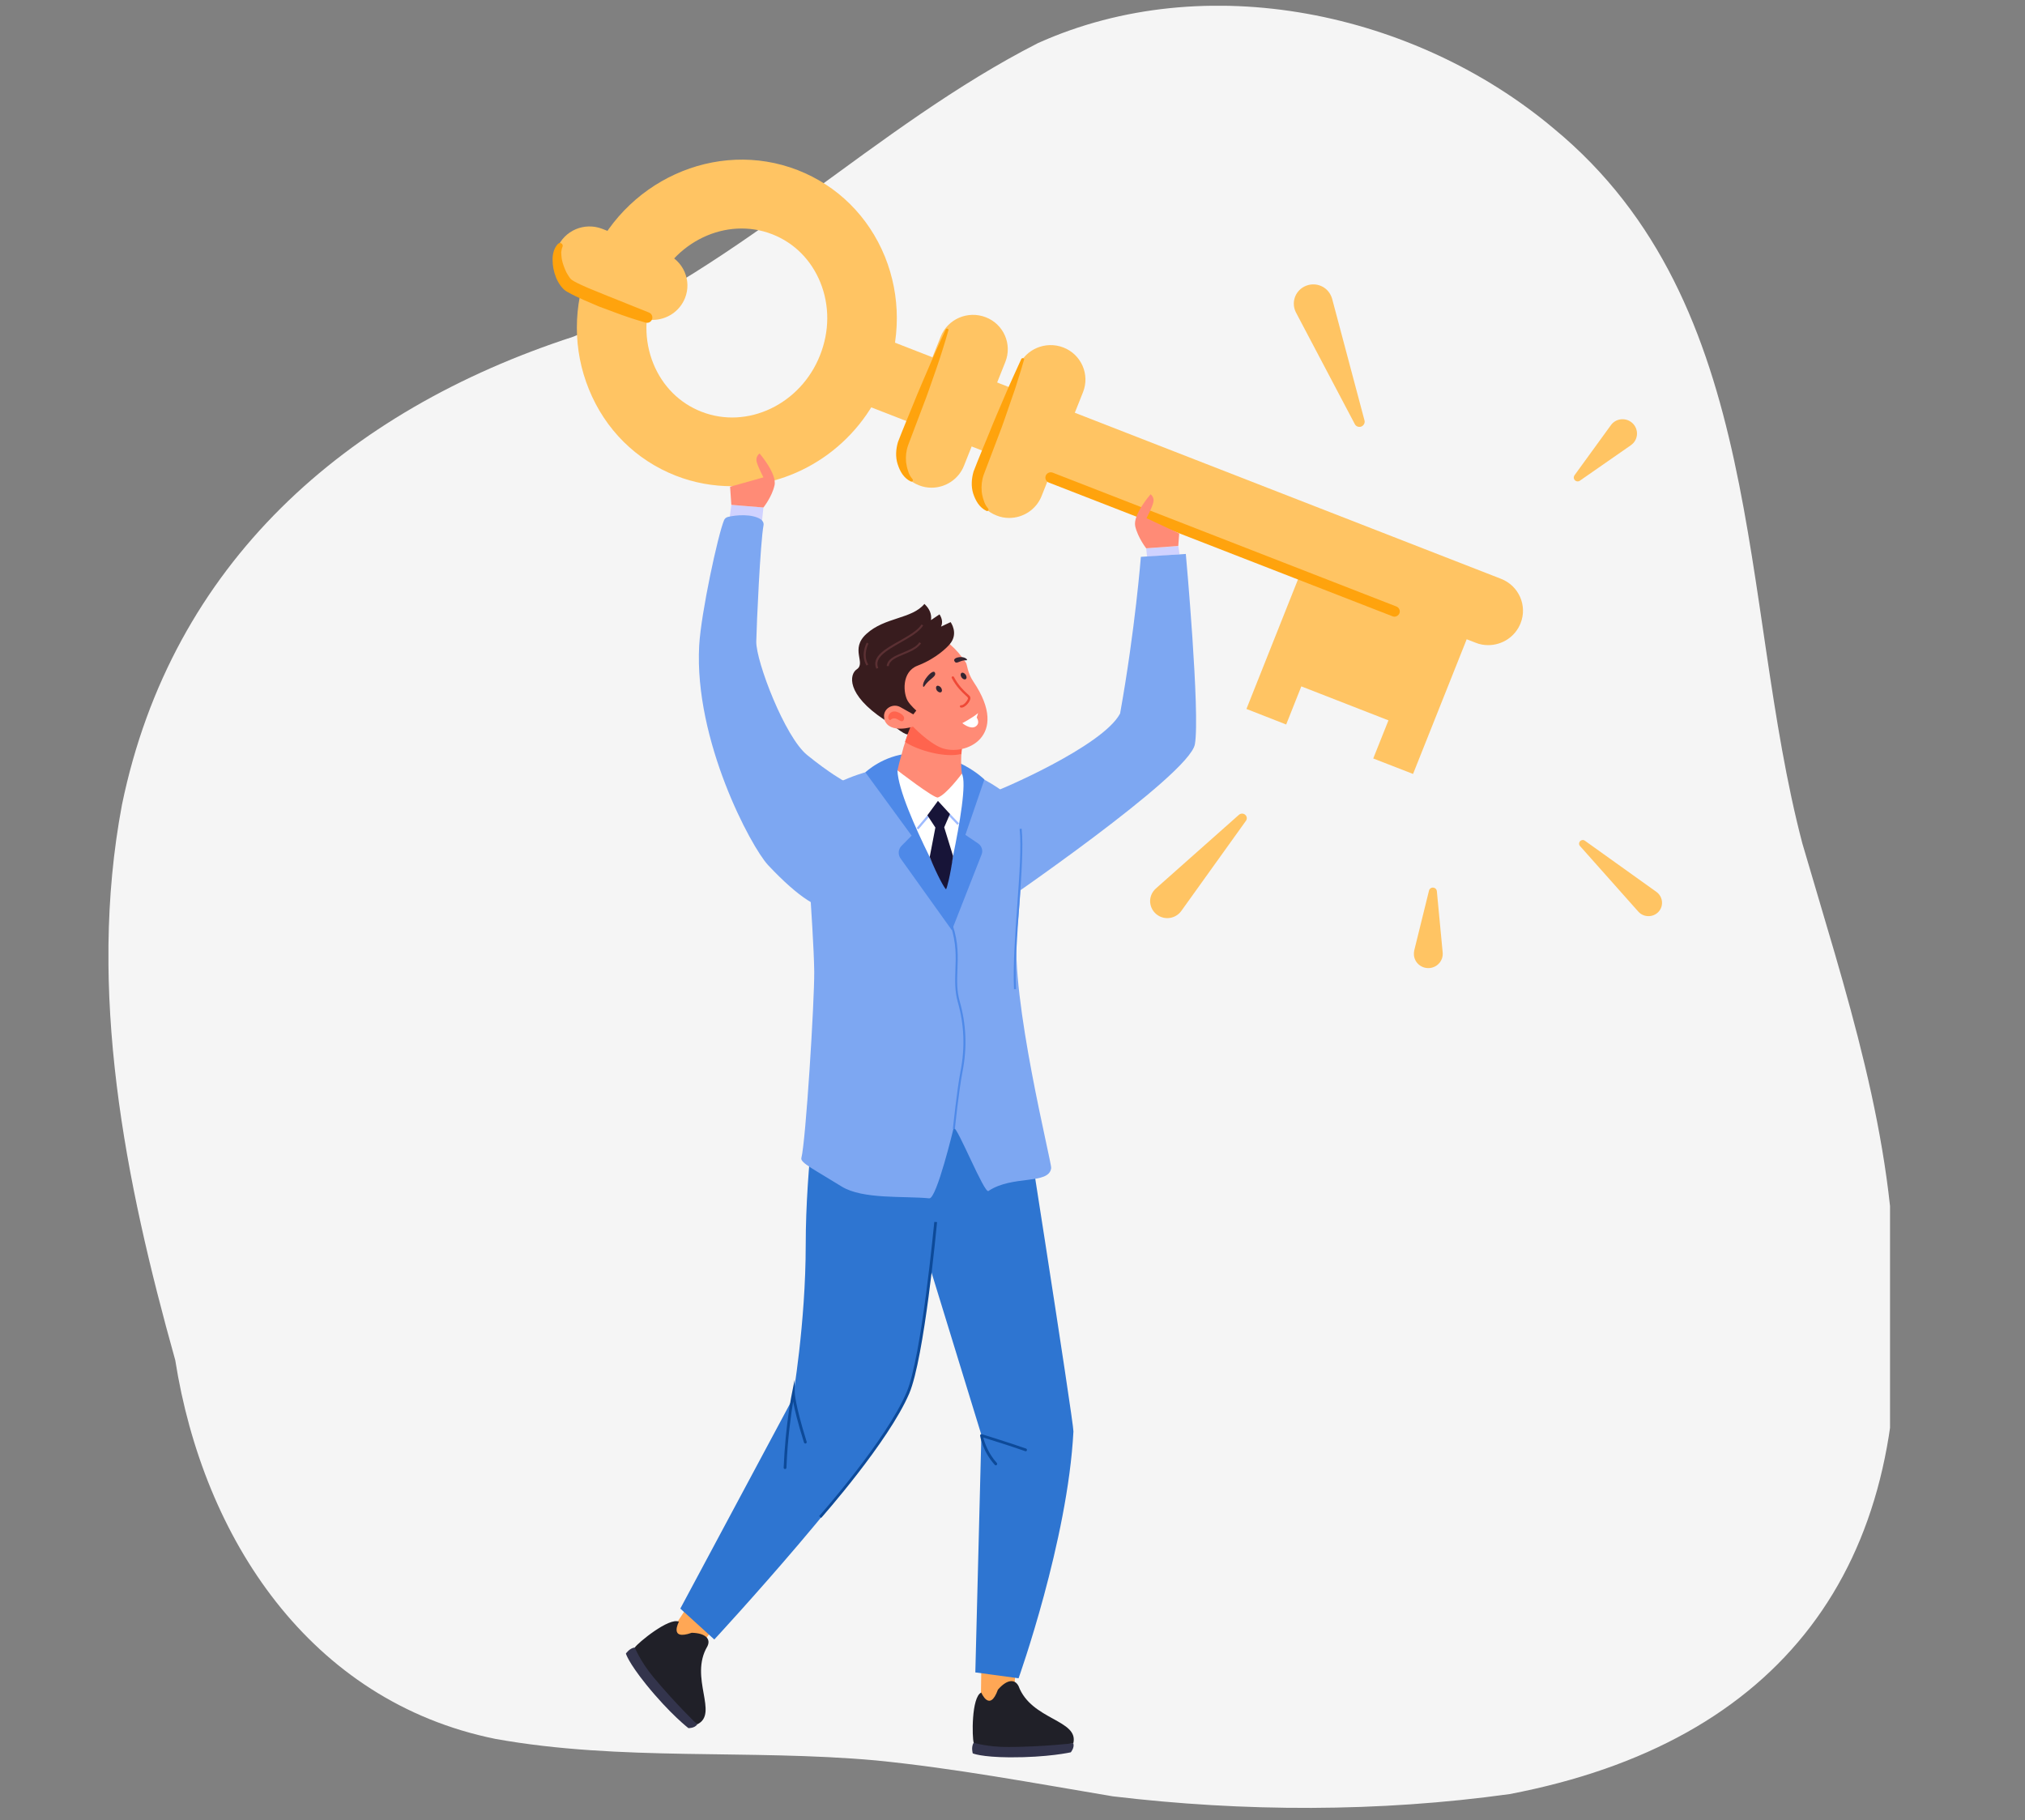 <svg xmlns="http://www.w3.org/2000/svg" xmlns:xlink="http://www.w3.org/1999/xlink" width="99" viewBox="0 0 74.25 66.75" height="89" preserveAspectRatio="xMidYMid meet"><rect x="0" y="0" width="74.25" height="66.75" fill="#808080" stroke="none"/><defs><clipPath id="0f235ec9d7"><path d="M 3.977 0.211 L 69.301 0.211 L 69.301 66.293 L 3.977 66.293 Z M 3.977 0.211 " clip-rule="nonzero"></path></clipPath><clipPath id="cc9a5698e0"><path d="M 21 5.059 L 33 5.059 L 33 18 L 21 18 Z M 21 5.059 " clip-rule="nonzero"></path></clipPath><clipPath id="278fb3b96a"><path d="M 20.172 8 L 26 8 L 26 12 L 20.172 12 Z M 20.172 8 " clip-rule="nonzero"></path></clipPath><clipPath id="e615d7e03e"><path d="M 20.172 8 L 24 8 L 24 12 L 20.172 12 Z M 20.172 8 " clip-rule="nonzero"></path></clipPath><clipPath id="582c367e3c"><path d="M 35 63 L 40 63 L 40 64.461 L 35 64.461 Z M 35 63 " clip-rule="nonzero"></path></clipPath><clipPath id="a10f2de6eb"><path d="M 35 61 L 40 61 L 40 64.461 L 35 64.461 Z M 35 61 " clip-rule="nonzero"></path></clipPath></defs><g clip-path="url(#0f235ec9d7)"><path fill="#f5f5f5" d="M 69.473 47.398 C 70.098 57.445 65.312 63.883 55.355 65.785 C 50.559 66.453 45.605 66.441 40.797 65.867 C 37.91 65.383 35.027 64.84 32.113 64.551 C 27.477 64.133 22.762 64.59 18.164 63.762 C 11.363 62.383 7.453 56.398 6.426 49.875 C 4.586 43.301 3.188 36.316 4.473 29.504 C 6.297 20.66 12.688 15.055 21.027 12.344 C 27.285 9.719 32.066 4.637 38.055 1.582 C 44.219 -1.195 51.891 0.438 56.973 4.715 C 64.801 11.172 63.746 22 66.086 30.926 C 67.656 36.316 69.492 41.719 69.473 47.398 " fill-opacity="1" fill-rule="nonzero"></path></g><g clip-path="url(#cc9a5698e0)"><path fill="#ffc463" d="M 26.84 17.828 C 26.152 17.828 25.457 17.707 24.785 17.445 C 23.324 16.875 22.191 15.75 21.594 14.277 C 21.004 12.828 21.004 11.215 21.594 9.727 C 22.824 6.641 26.258 5.074 29.25 6.238 C 30.711 6.809 31.844 7.934 32.445 9.406 C 33.031 10.855 33.031 12.469 32.441 13.953 C 31.488 16.352 29.211 17.828 26.84 17.828 Z M 25.723 15.098 C 27.402 15.754 29.355 14.828 30.066 13.031 C 30.418 12.148 30.422 11.199 30.078 10.352 C 29.742 9.527 29.117 8.902 28.316 8.59 C 26.633 7.934 24.684 8.859 23.969 10.656 C 23.617 11.535 23.613 12.488 23.957 13.336 C 24.293 14.16 24.918 14.785 25.723 15.098 Z M 25.723 15.098 " fill-opacity="1" fill-rule="nonzero"></path></g><path fill="#ffc463" d="M 47.715 25.168 L 50.91 26.414 L 50.352 27.812 L 51.812 28.379 L 54.211 22.355 L 48.098 19.977 L 45.703 25.996 L 47.16 26.566 Z M 47.715 25.168 " fill-opacity="1" fill-rule="nonzero"></path><path fill="#ffc463" d="M 34.156 17.883 C 34 17.883 33.844 17.855 33.691 17.793 C 33.035 17.539 32.715 16.809 32.973 16.16 L 34.492 12.344 C 34.75 11.695 35.488 11.379 36.145 11.633 C 36.801 11.887 37.121 12.621 36.863 13.27 L 35.344 17.082 C 35.145 17.578 34.664 17.883 34.156 17.883 Z M 34.156 17.883 " fill-opacity="1" fill-rule="nonzero"></path><path fill="#ffc463" d="M 37.004 18.992 C 36.848 18.992 36.691 18.965 36.539 18.902 C 35.883 18.648 35.559 17.918 35.816 17.27 L 37.336 13.453 C 37.594 12.805 38.336 12.488 38.992 12.742 C 39.645 12.996 39.969 13.73 39.711 14.379 L 38.191 18.191 C 37.992 18.688 37.512 18.992 37.004 18.992 Z M 37.004 18.992 " fill-opacity="1" fill-rule="nonzero"></path><path fill="#ffc463" d="M 54.566 23.656 C 54.41 23.656 54.254 23.629 54.102 23.566 L 31.414 14.73 C 30.758 14.477 30.438 13.742 30.695 13.094 C 30.953 12.449 31.695 12.129 32.348 12.383 L 55.035 21.223 C 55.691 21.477 56.012 22.207 55.754 22.855 C 55.555 23.355 55.074 23.656 54.566 23.656 Z M 54.566 23.656 " fill-opacity="1" fill-rule="nonzero"></path><g clip-path="url(#278fb3b96a)"><path fill="#ffc463" d="M 23.93 11.73 C 23.773 11.73 23.617 11.699 23.461 11.641 L 21.148 10.738 C 20.492 10.484 20.172 9.75 20.43 9.102 C 20.688 8.453 21.426 8.137 22.082 8.391 L 24.395 9.293 C 25.051 9.547 25.375 10.281 25.117 10.93 C 24.918 11.426 24.438 11.73 23.93 11.73 Z M 23.93 11.73 " fill-opacity="1" fill-rule="nonzero"></path></g><path fill="#ffc463" d="M 45.684 30.098 L 43.312 33.406 C 43.109 33.684 42.719 33.75 42.438 33.551 C 42.156 33.352 42.086 32.969 42.285 32.688 C 42.312 32.648 42.348 32.613 42.379 32.582 L 45.43 29.875 C 45.504 29.816 45.609 29.82 45.672 29.891 C 45.727 29.949 45.73 30.035 45.684 30.098 Z M 45.684 30.098 " fill-opacity="1" fill-rule="nonzero"></path><path fill="#ffc463" d="M 58.113 30.828 L 60.734 32.703 C 60.957 32.863 61.008 33.172 60.848 33.391 C 60.688 33.609 60.375 33.66 60.152 33.5 C 60.121 33.48 60.098 33.453 60.074 33.43 L 57.934 31.023 C 57.883 30.969 57.891 30.887 57.945 30.836 C 57.996 30.793 58.066 30.789 58.113 30.828 Z M 58.113 30.828 " fill-opacity="1" fill-rule="nonzero"></path><path fill="#ffc463" d="M 57.73 17.43 L 59.066 15.59 C 59.234 15.355 59.566 15.301 59.805 15.473 C 60.039 15.641 60.094 15.969 59.926 16.199 C 59.891 16.25 59.848 16.289 59.801 16.324 L 57.93 17.625 C 57.867 17.672 57.777 17.656 57.73 17.59 C 57.695 17.543 57.699 17.477 57.73 17.43 Z M 57.73 17.43 " fill-opacity="1" fill-rule="nonzero"></path><path fill="#ffc463" d="M 52.684 32.672 L 52.898 34.926 C 52.926 35.215 52.711 35.469 52.422 35.496 C 52.129 35.523 51.871 35.312 51.844 35.023 C 51.84 34.965 51.844 34.906 51.855 34.852 L 52.398 32.652 C 52.418 32.578 52.496 32.531 52.574 32.551 C 52.633 32.562 52.676 32.613 52.684 32.672 Z M 52.684 32.672 " fill-opacity="1" fill-rule="nonzero"></path><path fill="#ffc463" d="M 49.676 15.551 L 47.52 11.461 C 47.34 11.113 47.473 10.688 47.824 10.508 C 48.176 10.328 48.605 10.461 48.785 10.809 C 48.809 10.855 48.832 10.906 48.844 10.953 L 50.031 15.414 C 50.059 15.516 49.996 15.617 49.895 15.648 C 49.805 15.668 49.715 15.629 49.676 15.551 Z M 49.676 15.551 " fill-opacity="1" fill-rule="nonzero"></path><path fill="#ffa30d" d="M 34.773 12.117 C 34.707 12.359 34.633 12.594 34.559 12.832 C 34.484 13.07 34.406 13.309 34.324 13.543 C 34.156 14.012 34.004 14.484 33.82 14.945 L 33.297 16.328 C 33.227 16.523 33.203 16.734 33.223 16.949 C 33.238 17.055 33.258 17.16 33.297 17.27 C 33.328 17.379 33.379 17.477 33.453 17.562 L 33.461 17.574 C 33.48 17.598 33.477 17.629 33.453 17.648 C 33.438 17.66 33.418 17.664 33.398 17.656 C 33.133 17.531 32.996 17.277 32.914 17.02 C 32.828 16.758 32.848 16.469 32.926 16.207 C 33.109 15.727 33.301 15.281 33.488 14.816 C 33.672 14.355 33.871 13.902 34.066 13.445 C 34.258 12.984 34.473 12.535 34.676 12.082 C 34.688 12.055 34.719 12.043 34.75 12.055 C 34.773 12.066 34.785 12.094 34.777 12.117 Z M 34.773 12.117 " fill-opacity="1" fill-rule="nonzero"></path><path fill="#ffa30d" d="M 37.547 13.195 C 37.48 13.438 37.406 13.672 37.328 13.914 C 37.258 14.152 37.18 14.387 37.094 14.621 C 36.93 15.09 36.777 15.566 36.594 16.027 L 36.07 17.406 C 36 17.602 35.977 17.812 35.996 18.027 C 36.008 18.133 36.031 18.238 36.07 18.348 C 36.102 18.457 36.152 18.555 36.227 18.641 L 36.234 18.652 C 36.254 18.676 36.25 18.707 36.227 18.727 C 36.211 18.742 36.188 18.742 36.172 18.734 C 35.906 18.609 35.77 18.355 35.684 18.098 C 35.602 17.836 35.621 17.551 35.699 17.285 C 35.883 16.805 36.074 16.359 36.262 15.898 C 36.445 15.438 36.645 14.98 36.84 14.523 C 37.031 14.066 37.246 13.613 37.449 13.16 C 37.461 13.137 37.492 13.125 37.523 13.137 C 37.547 13.148 37.559 13.172 37.551 13.195 Z M 37.547 13.195 " fill-opacity="1" fill-rule="nonzero"></path><g clip-path="url(#e615d7e03e)"><path fill="#ffa30d" d="M 23.668 11.828 C 23.277 11.715 22.895 11.59 22.516 11.445 L 21.949 11.234 C 21.762 11.156 21.574 11.074 21.387 10.992 C 21.199 10.906 21.016 10.824 20.824 10.715 C 20.777 10.691 20.711 10.648 20.668 10.605 C 20.617 10.559 20.582 10.512 20.547 10.465 C 20.48 10.371 20.426 10.27 20.387 10.172 C 20.305 9.965 20.262 9.754 20.262 9.539 C 20.254 9.328 20.312 9.098 20.457 8.945 C 20.496 8.902 20.562 8.902 20.602 8.938 C 20.633 8.969 20.641 9.012 20.625 9.051 C 20.598 9.109 20.586 9.18 20.578 9.254 C 20.582 9.332 20.586 9.414 20.598 9.496 C 20.629 9.664 20.695 9.832 20.766 9.984 C 20.809 10.059 20.852 10.133 20.898 10.195 C 20.953 10.258 20.98 10.277 21.051 10.316 C 21.203 10.402 21.391 10.484 21.57 10.562 C 21.938 10.715 22.309 10.863 22.68 11.012 L 23.797 11.461 C 23.898 11.5 23.945 11.617 23.906 11.715 C 23.867 11.809 23.766 11.859 23.668 11.828 Z M 23.668 11.828 " fill-opacity="1" fill-rule="nonzero"></path></g><path fill="#ffa30d" d="M 51.129 22.613 C 51.105 22.613 51.082 22.609 51.059 22.598 L 38.457 17.695 C 38.355 17.656 38.305 17.543 38.344 17.441 C 38.387 17.34 38.5 17.293 38.602 17.332 L 51.199 22.238 C 51.301 22.277 51.352 22.391 51.312 22.488 C 51.281 22.566 51.207 22.613 51.129 22.613 Z M 51.129 22.613 " fill-opacity="1" fill-rule="nonzero"></path><path fill="#d0d2ff" d="M 42.059 20.418 L 42.027 20.105 L 43.207 20.023 L 43.25 20.328 Z M 42.059 20.418 " fill-opacity="1" fill-rule="nonzero"></path><path fill="#ff8b76" d="M 42.027 20.105 C 42.027 20.105 41.723 19.719 41.625 19.297 C 41.531 18.871 42.188 18.125 42.188 18.125 C 42.188 18.125 42.344 18.234 42.285 18.438 C 42.227 18.648 42.039 19 42.039 19 L 43.238 19.562 L 43.203 20.02 Z M 42.027 20.105 " fill-opacity="1" fill-rule="nonzero"></path><path fill="#d0d2ff" d="M 27.934 19.168 L 27.992 18.609 L 26.816 18.512 L 26.742 19.066 Z M 27.934 19.168 " fill-opacity="1" fill-rule="nonzero"></path><path fill="#ff8b76" d="M 27.992 18.609 C 27.992 18.609 28.301 18.227 28.398 17.801 C 28.5 17.379 27.852 16.629 27.852 16.629 C 27.852 16.629 27.691 16.734 27.746 16.941 C 27.805 17.148 27.992 17.504 27.992 17.504 L 26.77 17.848 L 26.816 18.512 Z M 27.992 18.609 " fill-opacity="1" fill-rule="nonzero"></path><path fill="#7da7f2" d="M 36.395 29.051 C 36.598 29.004 40.434 27.367 41.07 26.164 C 41.625 23.074 41.832 20.418 41.832 20.418 L 43.48 20.312 C 43.48 20.312 44.012 26.164 43.812 27.293 C 43.605 28.426 36.605 33.207 36.605 33.207 Z M 36.395 29.051 " fill-opacity="1" fill-rule="nonzero"></path><path fill="#ffa755" d="M 26.719 58.969 L 26.562 59.18 L 25.969 59.969 L 25.594 60.469 C 25.594 60.469 25.52 60.836 25.012 60.508 C 24.5 60.18 24.562 59.891 24.562 59.891 L 25.16 58.984 L 25.449 58.547 L 25.762 58.074 Z M 26.719 58.969 " fill-opacity="1" fill-rule="nonzero"></path><path fill="#ffa755" d="M 37.281 60.645 L 37.262 60.906 L 37.191 61.891 L 37.145 62.512 C 37.145 62.512 37.281 62.859 36.672 62.855 C 36.059 62.848 35.961 62.57 35.961 62.57 L 35.977 61.484 L 35.984 60.965 L 35.992 60.398 Z M 37.281 60.645 " fill-opacity="1" fill-rule="nonzero"></path><path fill="#1d63b2" d="M 29.793 48.797 C 29.82 48.797 30.227 48.793 30.402 48.531 L 30.336 48.484 C 30.176 48.723 29.785 48.727 29.781 48.727 Z M 29.793 48.797 " fill-opacity="1" fill-rule="nonzero"></path><path fill="#33344c" d="M 25.566 63.23 C 25.469 63.375 25.242 63.367 25.242 63.367 C 25.242 63.367 24.562 62.844 23.688 61.762 C 23.031 60.945 22.949 60.633 22.949 60.633 C 22.949 60.633 23.082 60.434 23.277 60.41 C 23.43 60.391 25.566 63.23 25.566 63.23 Z M 25.566 63.23 " fill-opacity="1" fill-rule="nonzero"></path><path fill="#202028" d="M 23.277 60.41 C 23.375 60.254 24.531 59.293 24.895 59.465 C 24.895 59.465 24.508 60.172 25.363 59.871 C 25.879 59.883 26.07 60.102 25.938 60.367 C 25.254 61.52 26.375 62.844 25.562 63.23 C 25.562 63.23 24.781 62.484 23.957 61.496 C 23.461 60.895 23.277 60.41 23.277 60.41 Z M 23.277 60.41 " fill-opacity="1" fill-rule="nonzero"></path><g clip-path="url(#582c367e3c)"><path fill="#33344c" d="M 39.355 63.922 C 39.406 64.086 39.262 64.254 39.262 64.254 C 39.262 64.254 38.422 64.445 37.023 64.438 C 35.969 64.43 35.668 64.293 35.668 64.293 C 35.668 64.293 35.598 64.066 35.703 63.898 C 35.781 63.77 39.355 63.922 39.355 63.922 Z M 39.355 63.922 " fill-opacity="1" fill-rule="nonzero"></path></g><g clip-path="url(#a10f2de6eb)"><path fill="#202028" d="M 35.703 63.902 C 35.641 63.727 35.613 62.23 35.98 62.062 C 35.98 62.062 36.285 62.805 36.59 61.957 C 36.926 61.57 37.215 61.559 37.348 61.828 C 37.816 63.078 39.562 63.055 39.355 63.922 C 39.355 63.922 38.277 64.051 36.98 64.059 C 36.191 64.062 35.703 63.902 35.703 63.902 Z M 35.703 63.902 " fill-opacity="1" fill-rule="nonzero"></path></g><path fill="#2e75d1" d="M 24.945 58.984 L 26.191 60.117 C 26.191 60.117 32.152 53.68 33.172 51.336 C 34.27 48.816 34.551 39.855 34.551 39.855 L 30.02 39.629 C 30.02 39.629 29.543 42.742 29.543 45.637 C 29.543 48.531 29.062 51.293 29.062 51.293 Z M 24.945 58.984 " fill-opacity="1" fill-rule="nonzero"></path><path fill="#2e75d1" d="M 35.762 61.324 L 37.348 61.539 C 37.348 61.539 39.152 56.484 39.359 52.488 C 39.375 52.188 37.277 38.855 37.277 38.855 L 32.434 41.055 L 35.984 52.613 Z M 35.762 61.324 " fill-opacity="1" fill-rule="nonzero"></path><path fill="#0d4a99" d="M 36.516 53.73 C 36.5 53.73 36.488 53.727 36.477 53.715 C 36.027 53.219 35.941 52.668 35.938 52.645 C 35.938 52.629 35.941 52.609 35.957 52.598 C 35.969 52.586 35.984 52.586 36.004 52.59 C 36.012 52.594 36.922 52.871 37.625 53.117 C 37.648 53.129 37.664 53.156 37.652 53.184 C 37.645 53.207 37.617 53.223 37.59 53.211 C 37.012 53.008 36.297 52.785 36.055 52.711 C 36.094 52.879 36.223 53.281 36.551 53.645 C 36.57 53.668 36.566 53.695 36.547 53.715 C 36.539 53.727 36.527 53.73 36.516 53.73 Z M 36.516 53.73 " fill-opacity="1" fill-rule="nonzero"></path><path fill="#7da7f2" d="M 29.383 42.465 C 29.34 42.637 29.863 42.887 30.855 43.504 C 31.633 43.988 33.152 43.848 34.074 43.941 C 34.344 43.969 34.969 41.352 34.969 41.352 C 35.113 41.332 36.09 43.773 36.242 43.672 C 37.125 43.078 38.465 43.453 38.543 42.832 C 38.57 42.637 37.035 36.594 37.293 34.109 C 37.582 31.328 37.473 29.609 37.473 29.609 C 37.473 29.609 36.117 28.18 34.348 28.051 C 32.809 27.934 31.602 28.293 30.781 28.676 C 30.02 29.031 29.598 29.406 29.574 29.441 C 29.445 29.668 29.836 33.984 29.855 35.629 C 29.863 36.742 29.547 41.824 29.383 42.465 Z M 29.383 42.465 " fill-opacity="1" fill-rule="nonzero"></path><path fill="#4e89e8" d="M 33.355 27.629 C 32.379 27.695 31.73 28.32 31.73 28.32 L 33.426 30.641 L 33.055 31.016 C 32.934 31.141 32.918 31.332 33.02 31.477 L 34.902 34.109 L 35.992 31.332 C 36.051 31.188 35.996 31.02 35.867 30.93 L 35.398 30.613 L 36.094 28.582 C 36.094 28.582 35.035 27.516 33.355 27.629 Z M 33.355 27.629 " fill-opacity="1" fill-rule="nonzero"></path><path fill="#ffffff" d="M 34.945 31.387 C 34.812 32.059 34.688 32.582 34.688 32.582 C 34.688 32.582 34.406 32.074 34.07 31.387 C 33.566 30.363 32.93 28.945 32.906 28.25 C 32.906 28.25 34.957 27.859 35.266 28.367 C 35.457 28.684 35.18 30.254 34.945 31.387 Z M 34.945 31.387 " fill-opacity="1" fill-rule="nonzero"></path><path fill="#ff8b76" d="M 35.641 26.422 C 35.613 26.473 35.582 26.516 35.559 26.562 C 35.543 26.598 35.523 26.641 35.508 26.676 C 35.492 26.695 35.488 26.719 35.477 26.742 C 35.473 26.746 35.469 26.75 35.469 26.754 C 35.379 26.953 35.332 27.133 35.297 27.305 C 35.27 27.422 35.258 27.535 35.254 27.645 C 35.254 27.668 35.246 27.691 35.246 27.707 L 35.246 27.723 C 35.242 27.781 35.242 27.836 35.242 27.887 L 35.242 27.922 C 35.238 28.199 35.27 28.367 35.27 28.367 C 35.27 28.367 34.703 29.133 34.391 29.242 C 34.262 29.293 32.91 28.25 32.91 28.25 C 32.91 28.25 32.93 28.141 32.977 27.953 C 33.004 27.844 33.047 27.723 33.082 27.578 C 33.109 27.461 33.148 27.332 33.191 27.207 C 33.25 27.02 33.324 26.828 33.398 26.641 C 33.402 26.629 33.406 26.617 33.41 26.605 C 33.555 26.234 33.715 25.879 33.844 25.609 C 33.914 25.461 33.98 25.336 34.023 25.254 C 34.035 25.223 34.051 25.199 34.066 25.172 C 34.098 25.125 34.129 25.062 34.16 25.008 C 34.172 24.988 34.18 24.969 34.199 24.945 C 34.211 24.926 34.227 24.898 34.246 24.871 C 34.246 24.871 34.262 24.875 34.289 24.887 C 34.57 24.992 36.164 25.609 35.641 26.422 Z M 35.641 26.422 " fill-opacity="1" fill-rule="nonzero"></path><path fill="#381c1e" d="M 32.633 26.512 C 33.273 27.039 33.297 26.918 33.297 26.918 L 33.645 26.457 Z M 32.633 26.512 " fill-opacity="1" fill-rule="nonzero"></path><path fill="#ff644e" d="M 35.465 26.754 C 35.375 26.953 35.324 27.133 35.293 27.305 C 35.266 27.422 35.254 27.535 35.246 27.645 C 34.676 27.801 33.637 27.516 33.184 27.203 C 33.242 27.02 33.316 26.824 33.387 26.641 C 33.391 26.629 33.398 26.617 33.402 26.605 C 33.547 26.23 33.703 25.875 33.836 25.605 L 35.281 26.074 C 35.289 26.113 35.297 26.156 35.309 26.195 C 35.309 26.223 35.312 26.246 35.32 26.27 C 35.32 26.281 35.324 26.285 35.32 26.293 C 35.355 26.465 35.41 26.617 35.465 26.754 Z M 35.465 26.754 " fill-opacity="1" fill-rule="nonzero"></path><path fill="#ff8b76" d="M 32.551 23.711 C 33.625 22.656 34.754 23.289 35.418 24.301 C 35.469 24.379 35.465 24.66 35.695 25 C 37.055 27.02 35.379 27.746 34.527 27.426 C 34.051 27.246 33.477 26.645 33.477 26.645 C 33.477 26.645 32.621 26.926 32.43 26.395 C 32.25 25.898 32.73 25.789 32.73 25.789 C 32.73 25.789 31.453 24.793 32.551 23.711 Z M 32.551 23.711 " fill-opacity="1" fill-rule="nonzero"></path><path fill="#ef4836" d="M 35.379 25.898 C 35.434 25.863 35.484 25.809 35.52 25.754 C 35.555 25.703 35.605 25.613 35.57 25.547 C 35.555 25.516 35.516 25.48 35.457 25.43 C 35.336 25.32 35.141 25.133 34.977 24.824 C 34.965 24.801 34.938 24.793 34.918 24.805 C 34.895 24.816 34.887 24.84 34.898 24.863 C 35.066 25.188 35.277 25.379 35.398 25.492 C 35.445 25.531 35.48 25.566 35.492 25.59 C 35.5 25.598 35.492 25.641 35.449 25.703 C 35.387 25.797 35.297 25.867 35.242 25.859 C 35.219 25.855 35.199 25.875 35.195 25.898 C 35.191 25.922 35.211 25.941 35.234 25.945 C 35.281 25.953 35.332 25.934 35.379 25.898 Z M 35.379 25.898 " fill-opacity="1" fill-rule="nonzero"></path><path fill="#ff644e" d="M 32.926 26.117 C 32.645 25.996 32.512 26.281 32.59 26.371 C 32.664 26.461 32.645 26.34 32.793 26.34 C 32.941 26.344 33.07 26.547 33.141 26.387 C 33.211 26.223 32.926 26.117 32.926 26.117 Z M 32.926 26.117 " fill-opacity="1" fill-rule="nonzero"></path><path fill="#381c1e" d="M 32.43 26.395 C 31.008 25.453 31.148 24.719 31.414 24.543 C 31.766 24.309 31.152 23.801 31.77 23.242 C 32.445 22.625 33.43 22.703 33.895 22.145 C 34.078 22.316 34.168 22.512 34.137 22.738 L 34.449 22.527 C 34.543 22.676 34.574 22.828 34.504 22.977 L 34.855 22.812 C 34.855 22.812 35.16 23.223 34.828 23.617 C 34.754 23.707 34.359 24.133 33.641 24.41 C 33.043 24.641 33.121 25.441 33.289 25.711 C 33.395 25.879 33.598 26.055 33.598 26.055 L 33.488 26.195 L 33.016 25.93 C 32.754 25.781 32.414 25.961 32.414 26.258 C 32.418 26.301 32.422 26.348 32.43 26.395 Z M 32.43 26.395 " fill-opacity="1" fill-rule="nonzero"></path><path fill="#352531" d="M 33.895 25.16 C 34.066 24.895 34.32 24.824 34.289 24.688 C 34.258 24.551 34.082 24.684 33.941 24.887 C 33.801 25.086 33.836 25.25 33.895 25.16 Z M 33.895 25.16 " fill-opacity="1" fill-rule="nonzero"></path><path fill="#352531" d="M 35.434 24.211 C 35.207 24.199 35.082 24.367 35.008 24.262 C 34.93 24.164 35.066 24.094 35.242 24.094 C 35.414 24.094 35.508 24.215 35.434 24.211 Z M 35.434 24.211 " fill-opacity="1" fill-rule="nonzero"></path><path fill="#352531" d="M 34.352 25.32 C 34.398 25.379 34.465 25.406 34.508 25.379 C 34.551 25.352 34.547 25.277 34.504 25.215 C 34.457 25.156 34.391 25.125 34.348 25.156 C 34.309 25.184 34.312 25.258 34.352 25.32 Z M 34.352 25.32 " fill-opacity="1" fill-rule="nonzero"></path><path fill="#352531" d="M 35.258 24.84 C 35.301 24.902 35.371 24.93 35.41 24.902 C 35.453 24.875 35.449 24.801 35.406 24.738 C 35.359 24.676 35.293 24.648 35.254 24.676 C 35.211 24.707 35.215 24.781 35.258 24.84 Z M 35.258 24.84 " fill-opacity="1" fill-rule="nonzero"></path><path fill="#4e89e8" d="M 35.012 41.402 L 34.938 41.395 C 34.941 41.379 35.086 39.98 35.219 39.281 C 35.391 38.406 35.355 37.574 35.117 36.734 C 35.004 36.336 35.02 35.961 35.031 35.566 C 35.051 35.082 35.066 34.582 34.867 33.965 L 34.938 33.941 C 35.145 34.57 35.125 35.074 35.105 35.566 C 35.09 35.957 35.078 36.324 35.188 36.711 C 35.43 37.562 35.465 38.406 35.293 39.293 C 35.156 39.992 35.012 41.387 35.012 41.402 Z M 35.012 41.402 " fill-opacity="1" fill-rule="nonzero"></path><path fill="#9fbbff" d="M 33.672 30.414 L 33.609 30.363 L 34.027 29.871 L 34.09 29.922 Z M 33.672 30.414 " fill-opacity="1" fill-rule="nonzero"></path><path fill="#9fbbff" d="M 34.77 29.891 L 34.828 29.836 L 35.164 30.191 L 35.105 30.246 Z M 34.77 29.891 " fill-opacity="1" fill-rule="nonzero"></path><path fill="#171438" d="M 34.945 31.387 C 34.852 32.074 34.711 32.613 34.688 32.605 C 34.652 32.609 34.371 32.117 34.09 31.422 L 34.297 30.344 L 34.004 29.895 L 34.391 29.367 L 34.832 29.848 L 34.621 30.336 Z M 34.945 31.387 " fill-opacity="1" fill-rule="nonzero"></path><path fill="#ffffff" d="M 35.863 26.148 C 35.637 26.336 35.285 26.516 35.285 26.516 C 35.285 26.516 35.578 26.762 35.77 26.641 C 35.961 26.516 35.812 26.312 35.812 26.312 Z M 35.863 26.148 " fill-opacity="1" fill-rule="nonzero"></path><path fill="#5b3033" d="M 32.203 24.492 L 32.133 24.52 C 31.941 24.082 32.469 23.785 32.98 23.5 C 33.309 23.312 33.652 23.117 33.789 22.898 L 33.852 22.934 C 33.703 23.172 33.355 23.371 33.016 23.562 C 32.516 23.848 32.039 24.117 32.203 24.492 Z M 32.203 24.492 " fill-opacity="1" fill-rule="nonzero"></path><path fill="#5b3033" d="M 33.586 23.773 C 33.457 23.863 33.297 23.93 33.145 23.992 C 32.871 24.105 32.609 24.211 32.59 24.426 L 32.512 24.422 C 32.539 24.16 32.82 24.047 33.117 23.926 C 33.352 23.824 33.598 23.727 33.711 23.551 L 33.773 23.59 C 33.723 23.66 33.66 23.723 33.586 23.773 Z M 33.586 23.773 " fill-opacity="1" fill-rule="nonzero"></path><path fill="#5b3033" d="M 31.836 24.367 L 31.773 24.406 C 31.535 24.008 31.773 23.582 31.781 23.562 L 31.844 23.602 C 31.844 23.602 31.621 24.008 31.836 24.367 Z M 31.836 24.367 " fill-opacity="1" fill-rule="nonzero"></path><path fill="#4e89e8" d="M 37.18 36.27 C 37.141 35.359 37.223 34.25 37.301 33.176 C 37.379 32.078 37.453 31.047 37.387 30.395 L 37.461 30.387 C 37.527 31.047 37.453 32.082 37.375 33.18 C 37.297 34.254 37.215 35.363 37.254 36.27 Z M 37.18 36.27 " fill-opacity="1" fill-rule="nonzero"></path><path fill="#7da7f2" d="M 30.949 28.641 C 30.949 28.641 30.41 28.348 29.594 27.684 C 28.777 27.02 27.719 24.25 27.73 23.527 C 27.742 22.891 27.879 19.895 27.996 19.258 C 28.012 19.176 27.965 19.09 27.895 19.043 C 27.578 18.836 26.988 18.879 26.684 18.957 C 26.621 18.973 26.57 19.02 26.547 19.078 C 26.324 19.617 25.707 22.465 25.637 23.668 C 25.445 27.145 27.539 31.051 28.16 31.719 C 32.805 36.668 30.949 28.641 30.949 28.641 Z M 30.949 28.641 " fill-opacity="1" fill-rule="nonzero"></path><path fill="#0d4a99" d="M 30.109 55.66 L 30.035 55.594 C 30.059 55.566 32.492 52.816 33.242 51.051 C 33.793 49.762 34.25 44.852 34.258 44.805 L 34.359 44.812 C 34.34 45.016 33.891 49.789 33.34 51.094 C 32.578 52.871 30.133 55.633 30.109 55.66 Z M 30.109 55.66 " fill-opacity="1" fill-rule="nonzero"></path><path fill="#0d4a99" d="M 28.785 53.867 C 28.754 53.867 28.734 53.844 28.734 53.816 C 28.801 52.223 29.039 51.074 29.043 51.062 L 29.137 50.59 L 29.141 51.07 C 29.141 51.074 29.148 51.488 29.578 52.867 C 29.586 52.891 29.57 52.918 29.547 52.93 C 29.52 52.938 29.492 52.922 29.48 52.898 C 29.242 52.137 29.133 51.668 29.082 51.395 C 29.008 51.84 28.879 52.727 28.836 53.82 C 28.836 53.848 28.812 53.867 28.785 53.867 Z M 28.785 53.867 " fill-opacity="1" fill-rule="nonzero"></path></svg>